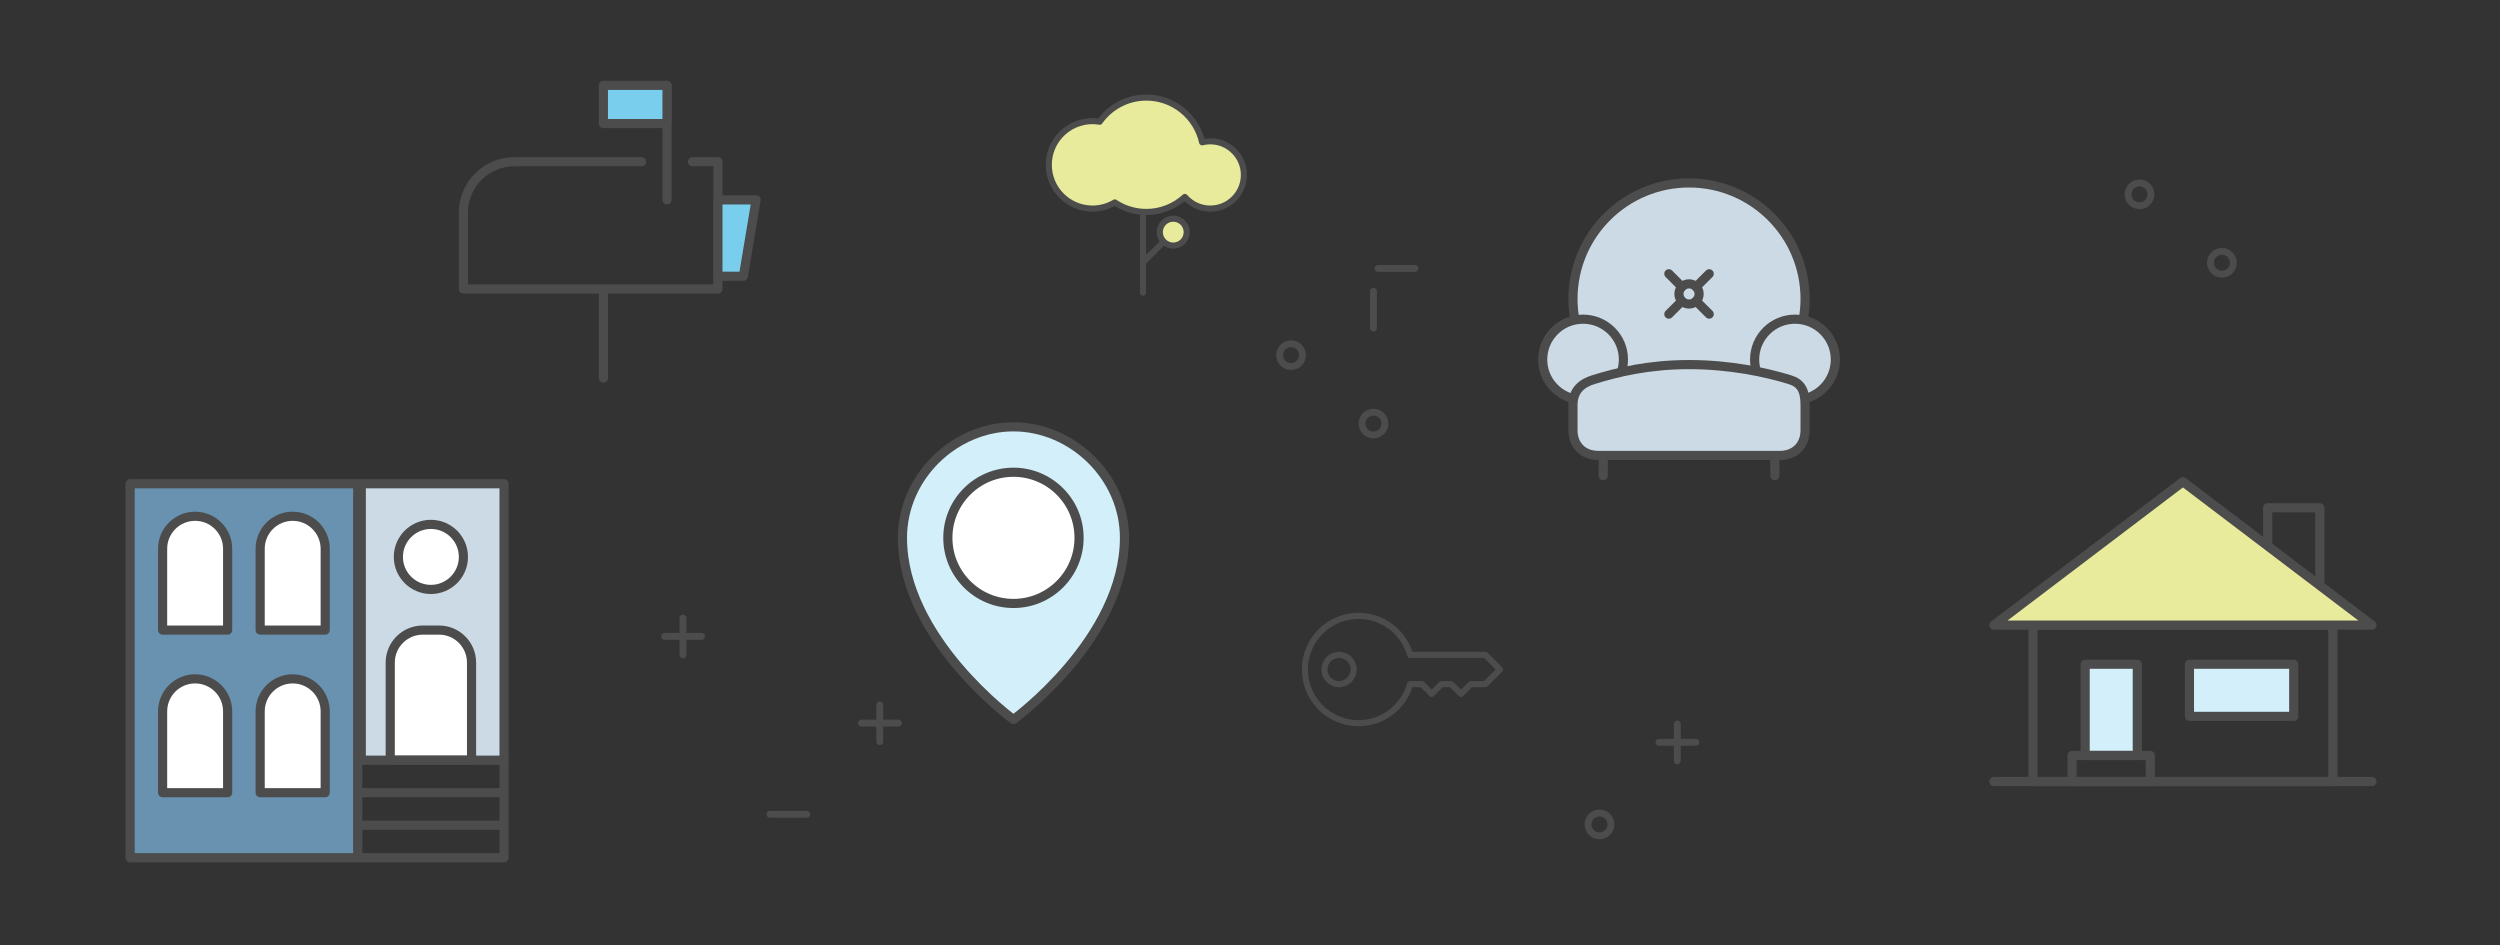 <svg xmlns="http://www.w3.org/2000/svg" width="410" height="155" viewBox="0 0 410 155">
  <rect x="0" y="0" width="410" height="155" fill="#333333" stroke="none"/>
  <g fill="none" fill-rule="evenodd">
    <rect width="37" height="61" x="21.5" y="79.5" fill="#6892AF" stroke="#4C4C4C"/>
    <rect width="23" height="45" x="59.5" y="79.5" fill="#CBDAE4" stroke="#4C4C4C"/>
    <polyline stroke="#4C4C4C" stroke-linejoin="round" stroke-width="1.5" points="58.667 140.667 21.333 140.667 21.333 79.333 82.667 79.333 82.667 124.667"/>
    <path fill="#FFF" stroke="#4C4C4C" stroke-linejoin="round" stroke-width="1.5" d="M37.333 90C37.333 87.053 34.947 84.667 32 84.667 29.056 84.667 26.667 87.053 26.667 90L26.667 103.333 37.333 103.333 37.333 90 37.333 90zM53.333 90C53.333 87.053 50.947 84.667 48 84.667 45.056 84.667 42.667 87.053 42.667 90L42.667 103.333 53.333 103.333 53.333 90 53.333 90zM37.333 116.667C37.333 113.72 34.947 111.333 32 111.333 29.056 111.333 26.667 113.72 26.667 116.667L26.667 130 37.333 130 37.333 116.667 37.333 116.667zM53.333 116.667C53.333 113.72 50.947 111.333 48 111.333 45.056 111.333 42.667 113.72 42.667 116.667L42.667 130 53.333 130 53.333 116.667 53.333 116.667zM77.333 108.667C77.333 105.72 74.947 103.333 72 103.333L69.333 103.333C66.389 103.333 64 105.72 64 108.667L64 124.667 77.333 124.667 77.333 108.667 77.333 108.667zM76 91.333C76 94.277 73.613 96.667 70.667 96.667 67.723 96.667 65.333 94.277 65.333 91.333 65.333 88.387 67.723 86 70.667 86 73.613 86 76 88.387 76 91.333L76 91.333z"/>
    <polygon stroke="#4C4C4C" stroke-linejoin="round" stroke-width="1.5" points="58.667 140.667 82.667 140.667 82.667 124.667 58.667 124.667"/>
    <path stroke="#4C4C4C" stroke-linejoin="round" stroke-width="1.5" d="M58.667 130L82.667 130M58.667 135.333L82.667 135.333M58.667 79.333L58.667 124.667"/>
    <path stroke="#4C4C4C" stroke-linecap="round" stroke-linejoin="round" stroke-width="1.5" d="M113.565 26.522L117.739 26.522 117.739 47.391 76 47.391 76 34.87C76 30.259 79.738 26.522 84.348 26.522L105.217 26.522M98.957 47.391L98.957 62M109.391 32.783L109.391 14"/>
    <polygon fill="#79CEEE" stroke="#4C4C4C" stroke-linecap="round" stroke-linejoin="round" stroke-width="1.5" points="98.957 20.261 109.391 20.261 109.391 14 98.957 14"/>
    <polygon fill="#79CEEE" stroke="#4C4C4C" stroke-linecap="round" stroke-linejoin="round" stroke-width="1.5" points="121.913 45.304 117.739 45.304 117.739 32.783 124 32.783"/>
    <path stroke="#4C4C4C" stroke-linecap="round" stroke-linejoin="round" stroke-width="1.5" d="M327,128.172 L389,128.172"/>
    <polygon stroke="#4C4C4C" stroke-linecap="round" stroke-linejoin="round" stroke-width="1.5" points="333.413 128.172 382.586 128.172 382.586 102.517 333.413 102.517"/>
    <polygon fill="#E7EB9B" stroke="#4C4C4C" stroke-linecap="round" stroke-linejoin="round" stroke-width="1.5" points="358 79 327 102.517 389 102.517"/>
    <polyline stroke="#4C4C4C" stroke-linejoin="round" stroke-width="1.5" points="380.448 96.03 380.448 83.275 371.897 83.275 371.897 89.543"/>
    <polygon fill="#D2EFFA" stroke="#4C4C4C" stroke-linejoin="round" stroke-width="1.5" points="341.965 123.897 350.517 123.897 350.517 108.931 341.965 108.931"/>
    <polygon fill="#D2EFFA" stroke="#4C4C4C" stroke-linejoin="round" stroke-width="1.5" points="359.069 117.483 376.172 117.483 376.172 108.931 359.069 108.931"/>
    <polygon stroke="#4C4C4C" stroke-linejoin="round" stroke-width="1.5" points="339.827 128.172 352.655 128.172 352.655 123.897 339.827 123.897"/>
    <path fill="#D2EFFA" stroke="#4C4C4C" stroke-linecap="round" stroke-linejoin="round" stroke-width="1.5" d="M184.414,88.207 C184.414,104.759 166.207,118 166.207,118 C166.207,118 148,104.759 148,88.207 C148,78.152 156.589,70 166.207,70 C175.825,70 184.414,78.152 184.414,88.207 Z"/>
    <path fill="#FFF" stroke="#4C4C4C" stroke-linecap="round" stroke-linejoin="round" stroke-width="1.5" d="M176.966,88.207 C176.966,94.149 172.149,98.966 166.207,98.966 C160.265,98.966 155.448,94.149 155.448,88.207 C155.448,82.265 160.265,77.448 166.207,77.448 C172.149,77.448 176.966,82.265 176.966,88.207 Z"/>
    <path stroke="#4C4C4C" stroke-linecap="round" stroke-width="1.5" d="M262.931 74.69L262.931 78M291.069 74.69L291.069 78"/>
    <path fill="#CBDAE4" stroke="#4C4C4C" stroke-width="1.5" d="M295.72,52.481 C295.924,51.362 296.035,50.211 296.035,49.034 C296.035,38.522 287.513,30 277,30 C266.488,30 257.966,38.522 257.966,49.034 C257.966,50.211 258.079,51.362 258.284,52.481 L266.241,65.172 L291.069,65.172 L295.72,52.481 Z"/>
    <path fill="#CBDAE4" stroke="#4C4C4C" stroke-width="1.5" d="M295.977 65.384C298.86 64.669 301 62.07 301 58.965 301 55.309 298.036 52.345 294.379 52.345 290.723 52.345 287.759 55.309 287.759 58.965 287.759 59.637 287.86 60.285 288.047 60.894M265.91 61.027C266.123 60.378 266.241 59.686 266.241 58.966 266.241 55.309 263.277 52.345 259.621 52.345 255.964 52.345 253 55.309 253 58.966 253 62.089 255.167 64.7 258.076 65.397"/>
    <path fill="#CBDAE4" stroke="#4C4C4C" stroke-width="1.5" d="M296.035,70.552 C296.035,73.034 294.38,74.69 291.897,74.69 L262.104,74.69 C259.621,74.69 257.966,73.034 257.966,70.552 L257.966,66.414 C257.966,63.931 259.532,62.82 261.276,62.276 C265.23,61.043 270.38,59.793 277,59.793 C283.621,59.793 289.599,61.043 293.552,62.276 C295.294,62.818 296.035,63.931 296.035,66.414 L296.035,70.552 Z"/>
    <path stroke="#4C4C4C" stroke-width="1.5" d="M278.656,48.207 C278.656,49.12 277.914,49.862 277,49.862 C276.087,49.862 275.345,49.12 275.345,48.207 C275.345,47.293 276.087,46.552 277,46.552 C277.914,46.552 278.656,47.293 278.656,48.207 Z"/>
    <path stroke="#4C4C4C" stroke-linecap="round" stroke-linejoin="round" stroke-width="1.5" d="M278.171 47.037L280.311 44.896M275.833 47.04L273.69 44.896M275.83 49.377L273.69 51.517M278.17 49.376L280.311 51.517"/>
    <path stroke="#4C4C4C" stroke-linecap="round" stroke-linejoin="round" d="M187.448,34.759 L187.448,48"/>
    <path stroke="#4C4C4C" stroke-linejoin="round" d="M187.448,43.034 L190.854,39.629"/>
    <path fill="#E7EB9B" stroke="#4C4C4C" stroke-linecap="round" stroke-linejoin="round" d="M198.483 23.172C198.023 23.172 197.578 23.235 197.15 23.341 196.219 19.142 192.479 16 188 16 184.839 16 182.047 17.57 180.349 19.966 179.965 19.903 179.574 19.862 179.172 19.862 175.211 19.862 172 23.073 172 27.034 172 30.996 175.211 34.207 179.172 34.207 180.509 34.207 181.754 33.836 182.825 33.199 184.309 34.183 186.086 34.759 188 34.759 190.436 34.759 192.648 33.822 194.316 32.298 195.327 33.465 196.817 34.207 198.483 34.207 201.529 34.207 204 31.737 204 28.69 204 25.643 201.529 23.172 198.483 23.172zM194.621 38.069C194.621 39.288 193.633 40.276 192.414 40.276 191.195 40.276 190.207 39.288 190.207 38.069 190.207 36.85 191.195 35.862 192.414 35.862 193.633 35.862 194.621 36.85 194.621 38.069z"/>
    <path stroke="#4C4C4C" stroke-linecap="round" stroke-width="1.125" d="M144.283 115.592L144.283 121.625M141.281 118.585L147.333 118.585M144.283 115.592L144.283 121.625M141.281 118.585L147.333 118.585M126.266 133.551L132.319 133.551M112.003 101.374L112.003 107.407M109 104.367L115.052 104.367"/>
    <ellipse cx="211.736" cy="58.245" stroke="#4C4C4C" stroke-width="1.125" rx="1.877" ry="1.871"/>
    <ellipse cx="225.249" cy="69.469" stroke="#4C4C4C" stroke-width="1.125" rx="1.877" ry="1.871"/>
    <path stroke="#4C4C4C" stroke-linecap="round" stroke-linejoin="round" stroke-width="1.125" d="M225.249 47.769L225.249 53.802M226 44.027L232.052 44.027"/>
    <ellipse cx="262.314" cy="135.204" stroke="#4C4C4C" stroke-width="1.125" rx="1.877" ry="1.871"/>
    <path stroke="#4C4C4C" stroke-linecap="round" stroke-width="1.125" d="M275.076 118.741L275.076 124.774M272.073 121.735L278.126 121.735"/>
    <ellipse cx="364.39" cy="43.095" stroke="#4C4C4C" stroke-width="1.125" rx="1.877" ry="1.871"/>
    <ellipse cx="350.877" cy="31.871" stroke="#4C4C4C" stroke-width="1.125" rx="1.877" ry="1.871"/>
    <path stroke="#4C4C4C" stroke-linecap="round" stroke-linejoin="round" d="M222.8,101 C217.939,101 214,104.941 214,109.8 C214,114.659 217.939,118.6 222.8,118.6 C226.827,118.6 230.214,115.891 231.259,112.2 L233.2,112.2 L234.8,113.8 L236.4,112.2 L238,112.2 L239.6,113.8 L241.2,112.2 L243.6,112.2 L246,109.8 L243.6,107.4 L231.259,107.4 C230.214,103.707 226.827,101 222.8,101 L222.8,101 Z"/>
    <path stroke="#4C4C4C" stroke-linecap="round" stroke-linejoin="round" d="M219.6,107.4 C220.925,107.4 222,108.474 222,109.8 C222,111.125 220.925,112.2 219.6,112.2 C218.275,112.2 217.2,111.125 217.2,109.8 C217.2,108.474 218.275,107.4 219.6,107.4 L219.6,107.4 Z"/>
  </g>
</svg>
